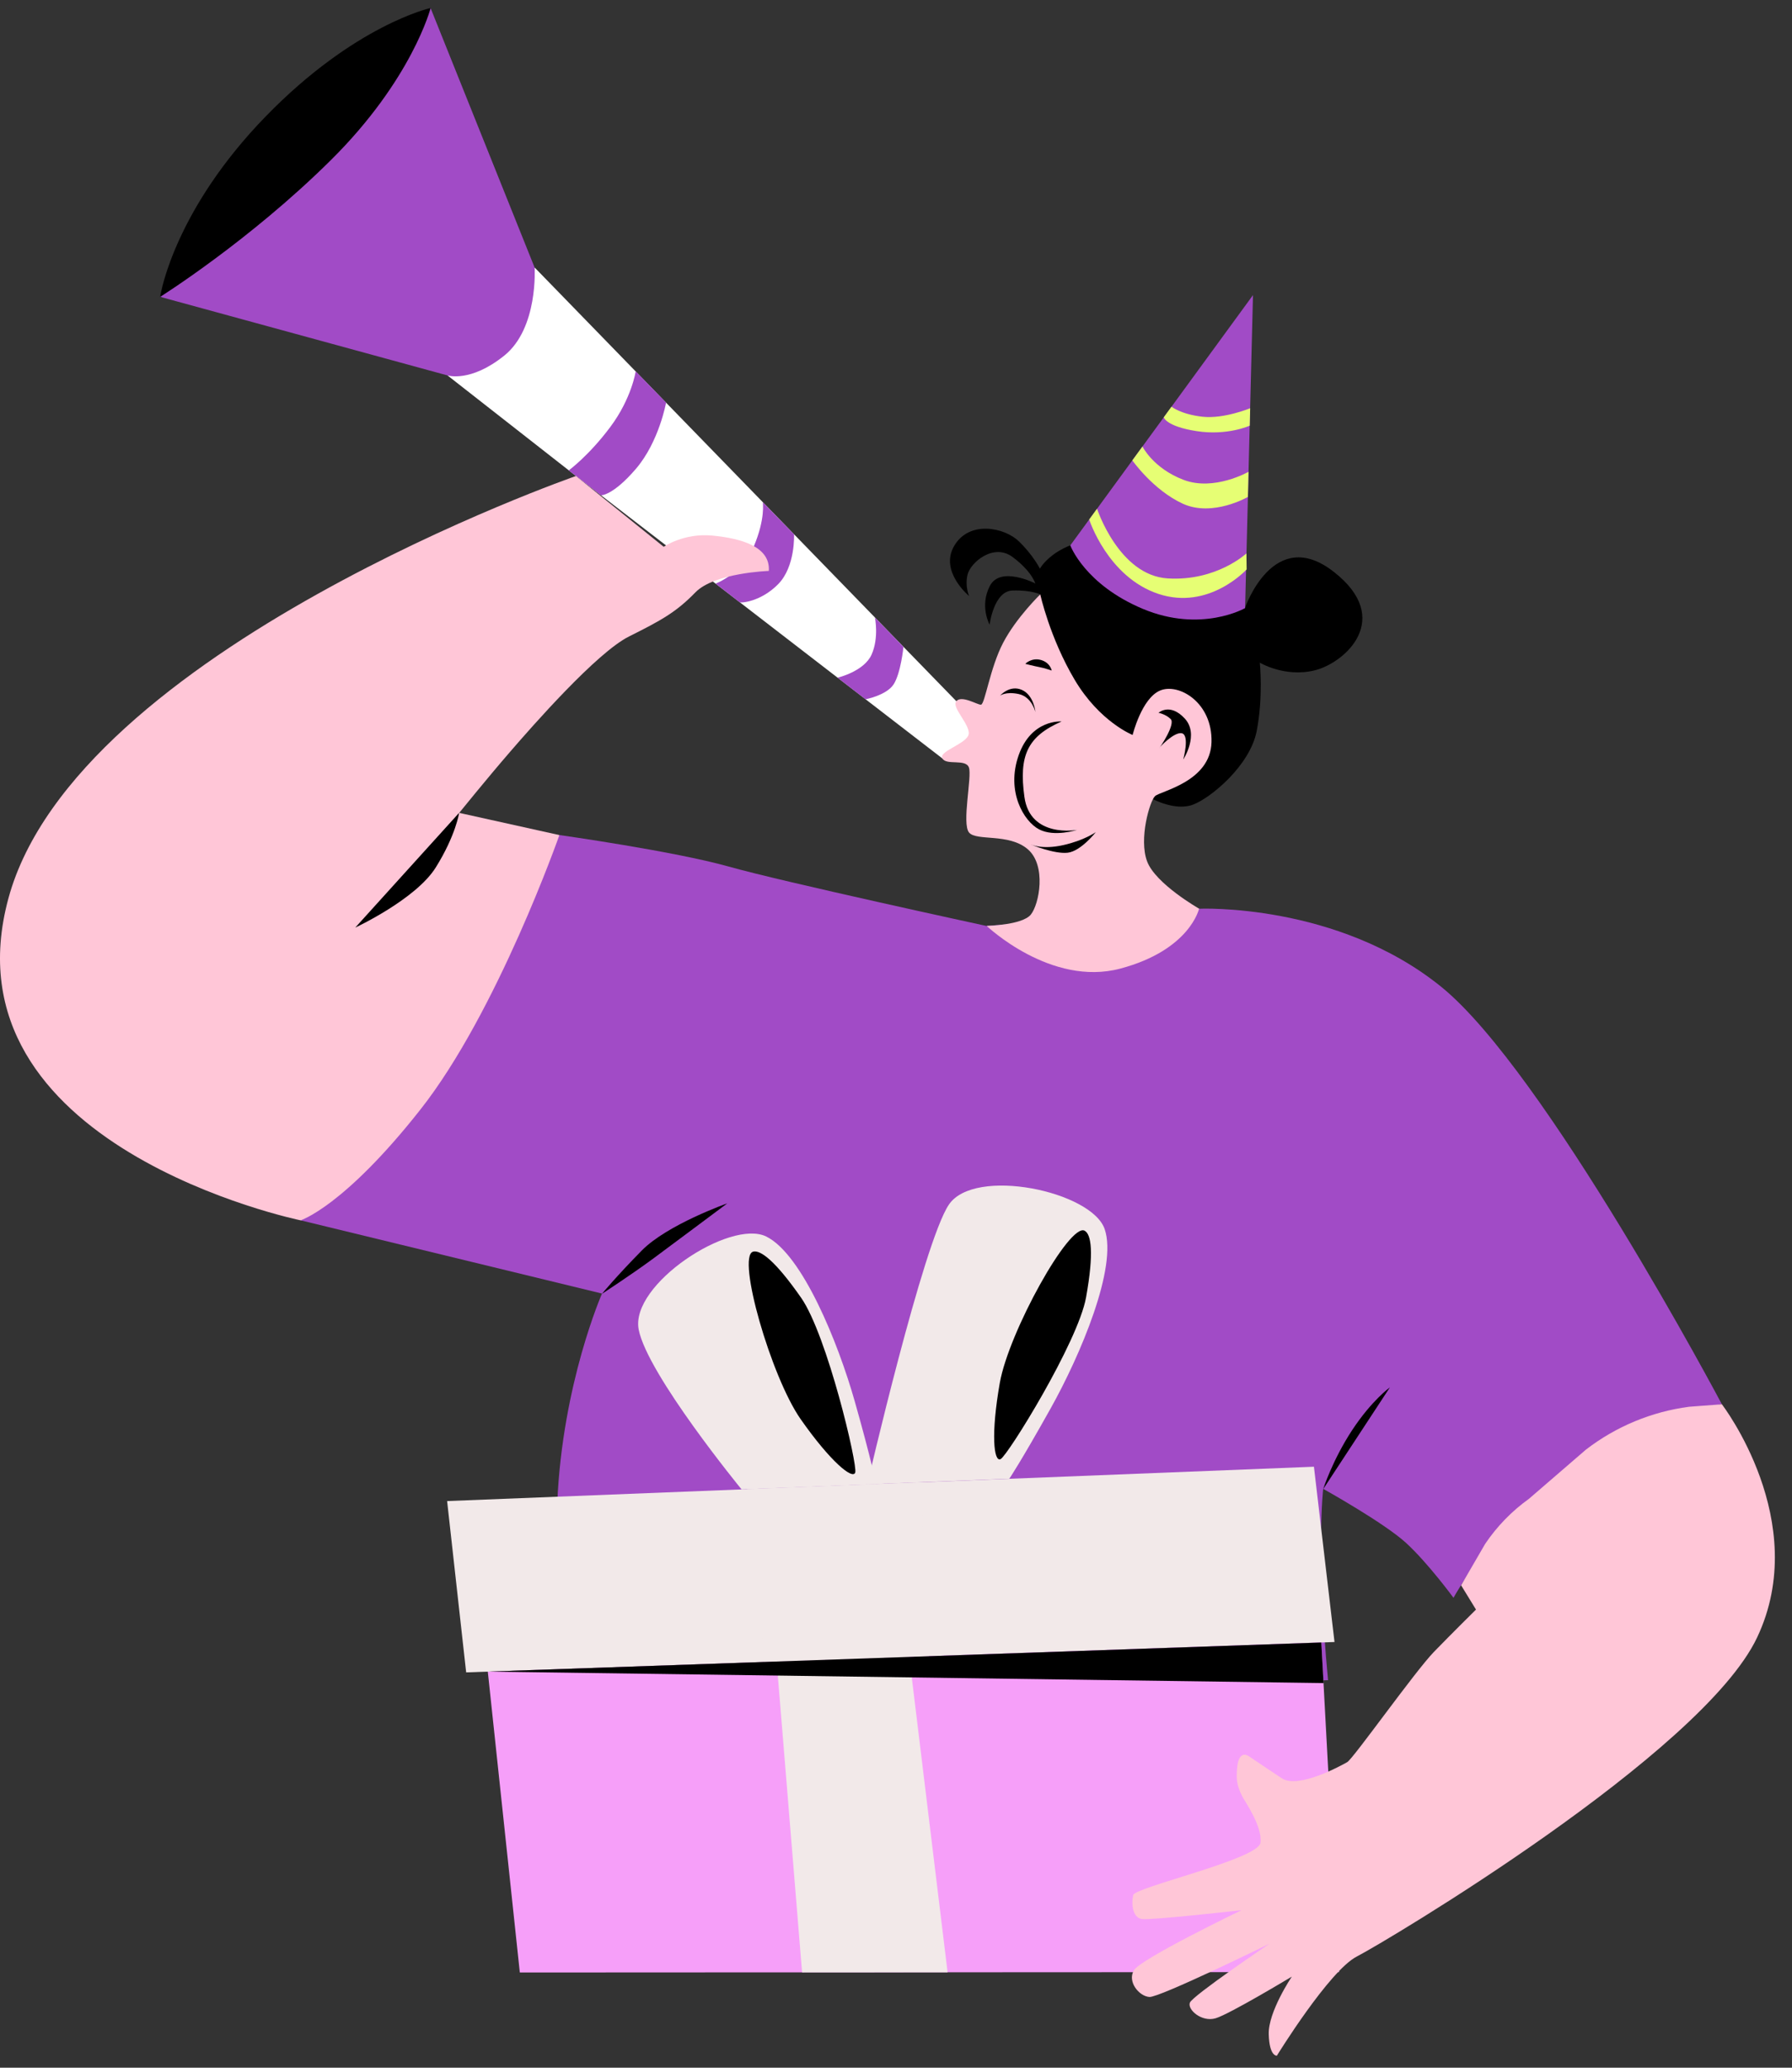 <svg xmlns="http://www.w3.org/2000/svg" width="91" height="105" viewBox="0 0 91 105" fill="none">
  <rect x="0" y="0" width="91" height="105" fill="#333333" stroke="none"/>
  <path d="M22.722 19.062L29.245 24.168L47.863 38.521L49.989 37.947L49.406 36.362L48.565 35.608L27.152 13.587L22.722 19.062Z" fill="white"/>
  <path d="M32.281 18.859C32.281 18.859 32.077 20.234 30.988 21.687C29.903 23.14 28.882 23.887 28.882 23.887L30.52 25.153C30.52 25.153 31.12 25.177 32.297 23.802C33.471 22.427 33.824 20.445 33.824 20.445L32.284 18.859H32.281Z" fill="#A14BC6"/>
  <path d="M38.735 25.502C38.735 25.502 38.874 26.337 38.284 27.736C37.694 29.135 36.337 29.637 36.337 29.637C36.337 29.637 37.494 30.526 37.558 30.581C37.626 30.632 38.644 30.554 39.519 29.661C40.397 28.768 40.323 27.135 40.323 27.135L38.735 25.502Z" fill="#A14BC6"/>
  <path d="M44.43 31.358C44.43 31.358 44.644 32.377 44.261 33.239C43.877 34.101 42.531 34.414 42.531 34.414L43.952 35.51C43.952 35.51 45.017 35.31 45.38 34.75C45.743 34.19 45.879 32.849 45.879 32.849L44.43 31.358Z" fill="#A14BC6"/>
  <path d="M39.037 28.992C39.037 28.992 36.276 29.084 35.309 30.085C34.339 31.083 33.583 31.501 31.945 32.319C30.303 33.137 27.033 36.868 25.89 38.192C24.744 39.516 23.319 41.278 23.319 41.278L28.417 42.408L29.177 49.431L20.759 61.737L15.274 61.971C15.274 61.971 -2.998 58.227 0.428 45.616C3.854 33.005 29.248 24.172 29.248 24.172L33.705 27.767C33.705 27.767 34.719 27.057 36.174 27.197C37.626 27.336 39.129 27.753 39.041 28.996L39.037 28.992Z" fill="#FFC6D7"/>
  <path d="M67.44 85.32C66.82 78.788 67.193 75.604 67.193 75.604C67.193 75.604 70.286 77.325 71.409 78.357C72.528 79.386 73.81 81.137 73.81 81.137C73.81 81.137 76.795 75.709 81.32 73.594C85.844 71.48 87.439 71.31 87.439 71.31C87.439 71.31 78.471 54.384 73.183 50.107C67.895 45.83 60.884 46.145 60.884 46.145L50.098 47.021C50.098 47.021 39.78 44.787 37.012 44.007C34.244 43.226 28.407 42.404 28.407 42.404C28.407 42.404 25.253 51.39 21.352 56.339C17.451 61.292 15.264 61.968 15.264 61.968L30.571 65.688C30.571 65.688 28.56 70.251 28.299 76.303C28.041 82.356 27.781 80.827 28.407 83.299C29.033 85.77 32.691 81.812 31.633 83.299C30.574 84.786 36.385 83.299 36.385 83.299C36.385 83.299 42.73 86.144 48.184 85.32C49.999 85.045 54.049 85.673 59.354 85.632" fill="#A14BC6"/>
  <path d="M22.705 76.225L23.672 84.924L67.768 83.382L66.723 74.481L22.705 76.225Z" fill="#F2E9E9"/>
  <path d="M26.397 100.164L24.771 84.885L67.098 83.406L68.002 100.144L26.397 100.164Z" fill="#F69FF9"/>
  <path d="M37.943 75.621L38.817 84.394L47.18 84.101L46.728 75.273L37.943 75.621Z" fill="#F2E9E9"/>
  <path d="M39.44 84.374L40.731 100.159L48.12 100.155L46.174 84.136L39.44 84.374Z" fill="#F2E9E9"/>
  <path d="M37.658 75.632C37.658 75.632 32.878 69.802 32.433 67.515C31.989 65.224 37.077 61.895 38.906 62.789C40.735 63.683 42.556 68.163 43.406 71.164C44.256 74.161 44.49 75.363 44.49 75.363L37.658 75.632Z" fill="#F2E9E9"/>
  <path d="M38.239 63.562C37.401 63.808 39.152 69.916 40.661 72.07C42.17 74.224 43.3 75.149 43.429 74.778C43.562 74.407 42.006 67.805 40.684 65.904C39.362 64.007 38.606 63.453 38.235 63.562H38.239Z" fill="black"/>
  <path d="M44.041 75.379C44.041 75.379 46.88 63.105 48.186 61.17C49.493 59.238 55.443 60.491 56.098 62.419C56.757 64.346 54.874 68.799 53.353 71.519C51.832 74.239 51.255 75.09 51.255 75.09L44.041 75.375V75.379Z" fill="#F2E9E9"/>
  <path d="M55.08 62.497C54.316 62.075 51.232 67.629 50.772 70.22C50.315 72.811 50.46 74.263 50.811 74.095C51.166 73.927 54.741 68.159 55.151 65.884C55.56 63.609 55.416 62.68 55.08 62.497Z" fill="black"/>
  <path d="M67.098 83.406L67.211 85.467L24.771 84.885L67.098 83.406Z" fill="black"/>
  <path d="M87.442 71.314C87.442 71.314 92.017 77.257 89.229 83.151C86.441 89.044 70.313 98.63 68.906 99.35C67.498 100.07 64.842 104.388 64.842 104.388C64.842 104.388 64.462 104.445 64.428 103.305C64.391 102.164 65.602 100.372 65.602 100.372C65.602 100.372 62.434 102.283 61.728 102.49C61.023 102.697 60.287 102.049 60.423 101.696C60.558 101.343 64.462 98.705 64.462 98.705C64.462 98.705 58.889 101.438 58.37 101.407C57.852 101.377 57.234 100.637 57.58 100.053C57.923 99.469 63.044 97.001 63.044 97.001C63.044 97.001 58.479 97.517 57.987 97.449C57.495 97.381 57.448 96.631 57.546 96.23C57.645 95.83 63.896 94.411 64.008 93.579C64.12 92.747 63.194 91.444 63.089 91.233C62.776 90.612 62.776 90.3 62.824 89.753C62.861 89.305 63.051 88.935 63.424 89.186C64.059 89.614 64.723 90.062 65.093 90.303C65.931 90.856 68.105 89.658 68.414 89.482C68.722 89.305 71.85 84.879 72.82 83.88C73.79 82.882 74.953 81.735 74.953 81.735L74.197 80.503L75.421 78.395C76.022 77.505 76.775 76.731 77.646 76.107L80.533 73.615C82.056 72.441 83.864 71.687 85.773 71.436L87.449 71.31L87.442 71.314Z" fill="#FFC6D7"/>
  <path d="M67.196 75.608C67.196 75.608 67.664 74.145 68.661 72.627C69.659 71.11 70.581 70.451 70.581 70.451L67.199 75.608H67.196Z" fill="black"/>
  <path d="M52.825 30.183C52.825 30.183 52.367 29.956 51.414 29.987C50.461 30.017 50.254 31.721 50.254 31.721C50.254 31.721 49.732 30.781 50.267 29.752C50.803 28.72 52.574 29.627 52.574 29.627C52.574 29.627 52.398 29.012 51.421 28.286C50.444 27.559 49.281 28.574 49.135 29.175C48.989 29.776 49.213 30.268 49.213 30.268C49.213 30.268 47.686 29.012 48.46 27.712C49.23 26.409 51.01 26.789 51.729 27.481C52.452 28.17 52.808 28.877 52.808 28.877C52.808 28.877 53.785 27.05 57.238 27.369C60.694 27.692 63.221 30.876 63.221 30.876C63.221 30.876 64.666 26.643 67.729 29.036C70.795 31.429 68.292 33.666 66.765 34.04C65.242 34.417 63.974 33.649 63.974 33.649C63.974 33.649 64.157 35.381 63.815 37.129C63.472 38.881 61.474 40.53 60.575 40.863C59.68 41.196 58.544 40.578 58.544 40.578C58.544 40.578 54.653 39.247 53.157 36.386C51.661 33.524 52.815 30.183 52.815 30.183H52.825Z" fill="black"/>
  <path d="M30.578 65.689C30.578 65.689 31.287 64.826 32.586 63.506C33.885 62.182 36.934 61.106 36.934 61.106C36.934 61.106 34.306 63.072 33.163 63.917C32.019 64.759 30.581 65.692 30.581 65.692L30.578 65.689Z" fill="black"/>
  <path d="M52.825 30.184C52.825 30.184 51.614 31.355 50.942 32.638C50.271 33.918 50.013 35.781 49.813 35.785C49.616 35.788 48.836 35.289 48.561 35.608C48.287 35.931 49.392 36.905 49.165 37.363C48.938 37.822 47.645 38.164 47.859 38.521C48.069 38.877 49.036 38.521 49.202 38.972C49.369 39.42 48.829 41.834 49.212 42.279C49.592 42.723 51.224 42.299 52.187 43.121C53.151 43.942 52.777 45.921 52.343 46.447C51.909 46.977 50.105 47.018 50.105 47.018C50.105 47.018 53.364 50.127 56.898 49.184C60.433 48.24 60.891 46.142 60.891 46.142C60.891 46.142 58.679 44.882 58.252 43.742C57.824 42.601 58.384 40.687 58.652 40.429C58.917 40.171 61.467 39.709 61.522 37.689C61.576 35.666 59.853 34.671 58.913 35.065C57.974 35.456 57.516 37.322 57.516 37.322C57.516 37.322 55.844 36.661 54.572 34.519C53.303 32.377 52.825 30.18 52.825 30.18V30.184Z" fill="#FFC6D7"/>
  <path d="M23.316 41.274L18.041 47.103C18.041 47.103 21.121 45.67 22.132 44.044C23.146 42.418 23.316 41.274 23.316 41.274Z" fill="black"/>
  <path d="M21.867 0.406C21.867 0.406 18.021 1.251 13.486 5.919C8.951 10.586 8.171 14.752 8.137 15.074C8.103 15.397 15.908 13.217 18.601 10.498C21.294 7.776 21.867 0.406 21.867 0.406Z" fill="black"/>
  <path d="M21.868 0.406C21.868 0.406 20.935 4.038 16.793 8.139C12.655 12.24 8.134 15.074 8.134 15.074L22.719 19.063C22.719 19.063 23.889 19.446 25.616 18.051C27.342 16.656 27.149 13.587 27.149 13.587L21.864 0.406H21.868Z" fill="#A14BC6"/>
  <path d="M52.353 42.883C52.353 42.883 52.903 43.158 53.985 42.917C55.067 42.676 55.647 42.255 55.647 42.255C55.647 42.255 54.897 43.219 54.222 43.301C53.547 43.382 52.353 42.887 52.353 42.887V42.883Z" fill="black"/>
  <path d="M58.828 36.199C58.828 36.199 59.405 35.669 60.161 36.484C60.918 37.299 60.087 38.568 60.087 38.568C60.087 38.568 60.422 37.34 60.022 37.238C59.622 37.139 58.835 37.998 58.873 37.981C58.906 37.964 59.707 36.769 59.449 36.515C59.191 36.26 58.828 36.196 58.828 36.196V36.199Z" fill="black"/>
  <path d="M53.9 36.637C53.9 36.637 52.377 36.511 51.729 38.351C51.081 40.191 51.99 41.712 52.767 42.116C53.541 42.52 54.694 42.143 54.694 42.143C54.694 42.143 52.309 42.581 52.021 40.466C51.729 38.355 52.184 37.394 53.9 36.641V36.637Z" fill="black"/>
  <path d="M50.78 35.33C50.78 35.33 51.268 34.763 51.886 35.031C52.503 35.296 52.581 36.161 52.581 36.161C52.581 36.161 52.404 35.391 51.736 35.245C51.068 35.099 50.776 35.33 50.776 35.33H50.78Z" fill="black"/>
  <path d="M52.068 33.711C52.068 33.711 52.543 33.833 52.787 33.877C53.032 33.921 53.405 34.05 53.405 34.05C53.405 34.05 53.34 33.65 52.859 33.514C52.377 33.382 52.068 33.708 52.068 33.708V33.711Z" fill="black"/>
  <path d="M63.628 14.986L54.351 27.695C54.351 27.695 55.081 29.681 58.038 30.92C60.996 32.159 63.228 30.88 63.228 30.88L63.628 14.989V14.986Z" fill="#A14BC6"/>
  <path d="M58.014 22.671C58.014 22.671 58.557 23.781 60.107 24.369C61.657 24.956 63.401 23.958 63.401 23.958L63.37 25.234C63.37 25.234 61.583 26.27 60.07 25.581C58.557 24.888 57.502 23.378 57.502 23.378L58.018 22.671H58.014Z" fill="#E6FE74"/>
  <path d="M59.096 21.192C59.096 21.192 59.212 21.653 60.772 21.894C62.332 22.135 63.462 21.616 63.462 21.616L63.486 20.73C63.486 20.73 62.153 21.283 61.06 21.161C59.968 21.039 59.49 20.652 59.49 20.652L59.1 21.188L59.096 21.192Z" fill="#E6FE74"/>
  <path d="M55.708 25.831C55.708 25.831 56.817 29.219 59.296 29.372C61.776 29.525 63.295 28.103 63.295 28.103L63.306 28.914C63.306 28.914 61.396 31.019 58.818 30.156C56.244 29.294 55.311 26.381 55.311 26.381L55.708 25.835V25.831Z" fill="#E6FE74"/>
</svg>